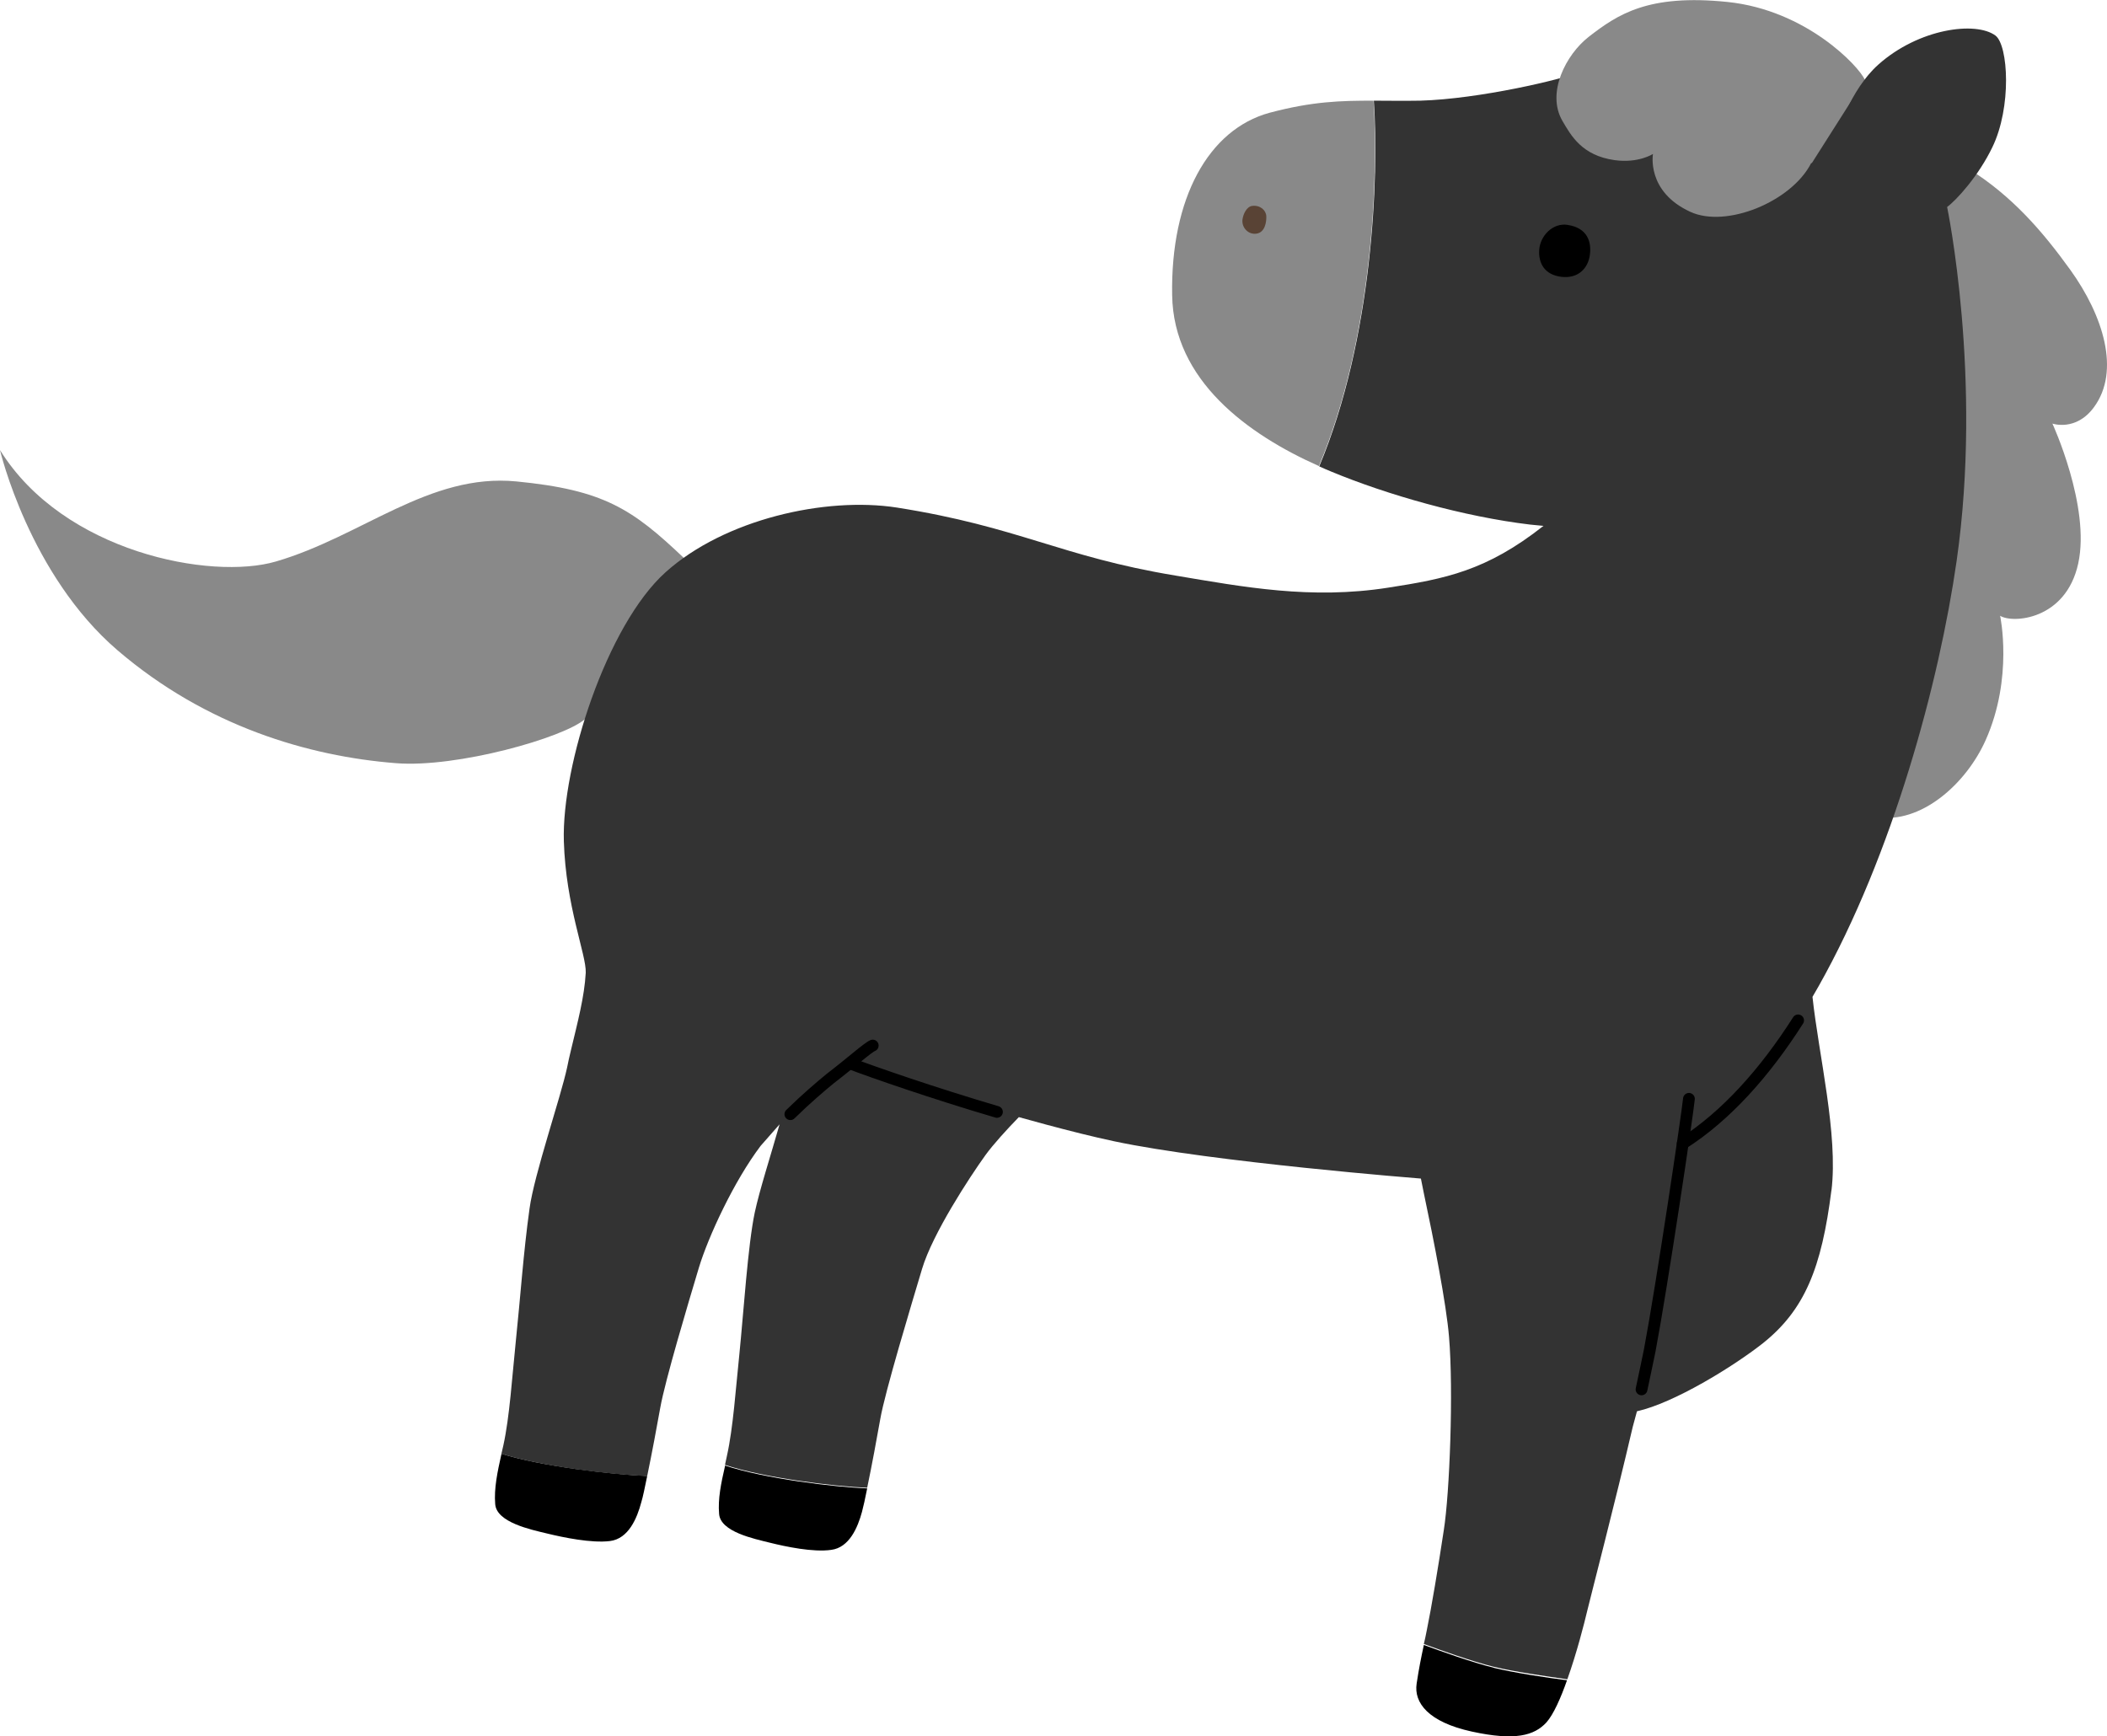 <?xml version="1.0" encoding="UTF-8"?><svg id="_レイヤー_2" xmlns="http://www.w3.org/2000/svg" viewBox="0 0 64.46 53.12"><defs><style>.cls-1{fill:#594335;}.cls-2{fill:#898989;}.cls-3{fill:#333;}.cls-4{fill:none;stroke:#000;stroke-linecap:round;stroke-linejoin:round;stroke-width:.36px;}</style></defs><g id="_レイヤー_1-2"><path class="cls-2" d="M20.92,17.07c-1.58-1.5-2.45-2.08-5.12-2.34-2.67-.26-4.72,1.68-7.36,2.45-1.98.58-6.5-.28-8.44-3.41,0,0,.89,3.81,3.6,6.13,2.71,2.32,5.84,3.24,8.51,3.45,1.87.15,5.14-.78,5.79-1.35,0,0,1.48-.89,2.09-1.81s1.31-2.77.94-3.12Z"/><path class="cls-2" d="M57.41,25c1.35.22,2.74-1.01,3.34-2.36.85-1.91.44-3.8.44-3.8.37.24,2.01.14,2.39-1.6.38-1.74-.79-4.28-.79-4.28,0,0,.72.25,1.27-.5.82-1.11.28-2.81-.72-4.2-.87-1.21-1.8-2.27-3.09-3.08,0,0-2.24.52-2.79,1.89-.55,1.37-.9,9.57-.97,12.5-.07,2.93.92,5.43.92,5.43Z"/><path class="cls-3" d="M56.03,36.43c.21-1.72-.39-4.15-.58-5.93l.19-.33c2.27-4.03,3.69-9.31,4.22-13.01.8-5.59-.29-10.82-.29-10.82,0,0-1.32-3.49-3.53-4.08-2.2-.59-7.74-.05-7.74-.05-.47.21-3.04.82-4.85.87-.54.01-.99,0-1.42,0,.16,2.32-.03,7.28-1.67,11.19.13.06.25.11.37.16,1.71.71,4.06,1.38,6.08,1.62l.41.04c-1.75,1.38-3.01,1.62-4.75,1.89-2.36.37-4.43-.02-6.51-.37-3.51-.58-4.78-1.49-8.52-2.08-2.19-.34-5.28.36-7.08,1.98-1.8,1.62-3.18,5.91-3.11,8.23.06,1.99.69,3.47.67,4.02-.04.74-.25,1.52-.45,2.36-.05.2-.09.39-.12.54-.2.93-1.01,3.28-1.15,4.32-.19,1.36-.28,2.73-.42,4.06-.11,1.06-.19,2.32-.38,3.18-.02.09-.04.17-.06.26,1.24.39,3.43.65,4.46.68.14-.67.3-1.53.4-2.09.15-.84.85-3.18,1.18-4.28.29-.96,1.08-2.66,1.89-3.73l.58-.66c-.27.95-.61,2-.76,2.7-.21,1-.34,3.04-.47,4.33-.11,1.04-.19,2.26-.38,3.11-.02.1-.04.19-.06.28,1.2.4,3.34.66,4.35.7.14-.66.3-1.54.4-2.1.14-.82.96-3.53,1.28-4.6.32-1.07,1.45-2.8,1.94-3.48.24-.33.65-.78,1.02-1.16l.84.23c.71.19,1.42.37,2.08.51,3.02.64,9.38,1.14,9.38,1.14l.09.45c.3,1.41.69,3.4.77,4.39.14,1.65.02,4.79-.16,5.92-.17,1.13-.38,2.38-.52,3.06-.03.16-.06.29-.09.42.49.18,1.46.53,2.15.7.62.15,1.61.29,2.24.38.29-.81.52-1.72.61-2.1.11-.46.85-3.3,1.39-5.62l.13-.48c1.13-.25,2.95-1.37,3.85-2.08,1.28-1.02,1.8-2.3,2.1-4.69Z"/><path class="cls-2" d="M42.02,3.08c-1.01,0-1.86.02-3.18.37-1.87.51-3.03,2.62-2.98,5.58.04,2.61,2.31,4.26,4.49,5.23,1.64-3.9,1.83-8.86,1.67-11.19Z"/><path d="M47.96,6.88c-.46-.07-.84.34-.87.76-.03.42.17.77.68.83.51.06.82-.26.87-.68.05-.37-.06-.82-.69-.91Z"/><path class="cls-1" d="M38.31,6.3c-.17.02-.28.25-.3.43-.02.24.18.45.42.42.27-.03.32-.36.31-.54s-.19-.34-.43-.31Z"/><path class="cls-4" d="M26.04,32.55c.66.25,2.46.88,4.46,1.47"/><path class="cls-4" d="M24.18,34.09c.5-.49.94-.86,1.22-1.09.65-.5,1.15-.95,1.3-1.01"/><path class="cls-4" d="M55.01,31.22c-1.02,1.6-2.2,2.92-3.53,3.77"/><path class="cls-4" d="M51.67,33.62c-.04.43-.82,5.69-1.2,7.7-.05.24-.18.87-.25,1.19"/><path d="M15.34,44.49c-.12.54-.23,1.05-.19,1.53.04.56,1.09.78,1.59.9.49.12,1.36.3,1.92.23.57-.07.83-.7.96-1.19.05-.16.11-.46.18-.8-1.04-.04-3.22-.29-4.46-.68Z"/><path d="M22.18,44.86c-.12.52-.22,1-.18,1.46.04.55,1.07.76,1.55.88.48.12,1.33.3,1.88.22.55-.07.81-.68.94-1.16.04-.15.1-.41.16-.72-1.01-.04-3.15-.3-4.35-.7Z"/><path d="M45.71,51.03c-.69-.17-1.66-.52-2.15-.7-.09.42-.15.72-.22,1.18-.09.59.36,1.18,1.69,1.47s1.91.12,2.28-.28c.22-.25.44-.75.63-1.29-.63-.08-1.62-.23-2.24-.38Z"/><path class="cls-2" d="M55.41,4.99c-.6,1.18-2.6,2-3.7,1.49-1.35-.62-1.14-1.77-1.14-1.77,0,0-.44.29-1.17.19-1.01-.14-1.34-.76-1.6-1.2-.5-.86.11-2.03.8-2.57.89-.69,1.82-1.32,4.25-1.07,2.42.25,4.03,1.98,4.2,2.38l-1.62,2.55Z"/><path class="cls-3" d="M59.56,6.34c.3-.22.97-.96,1.39-1.83.6-1.23.49-3.12.1-3.42-.6-.45-2.35-.22-3.59.89-.87.78-1.25,2.12-1.25,2.12l3.35,2.23Z"/></g></svg>